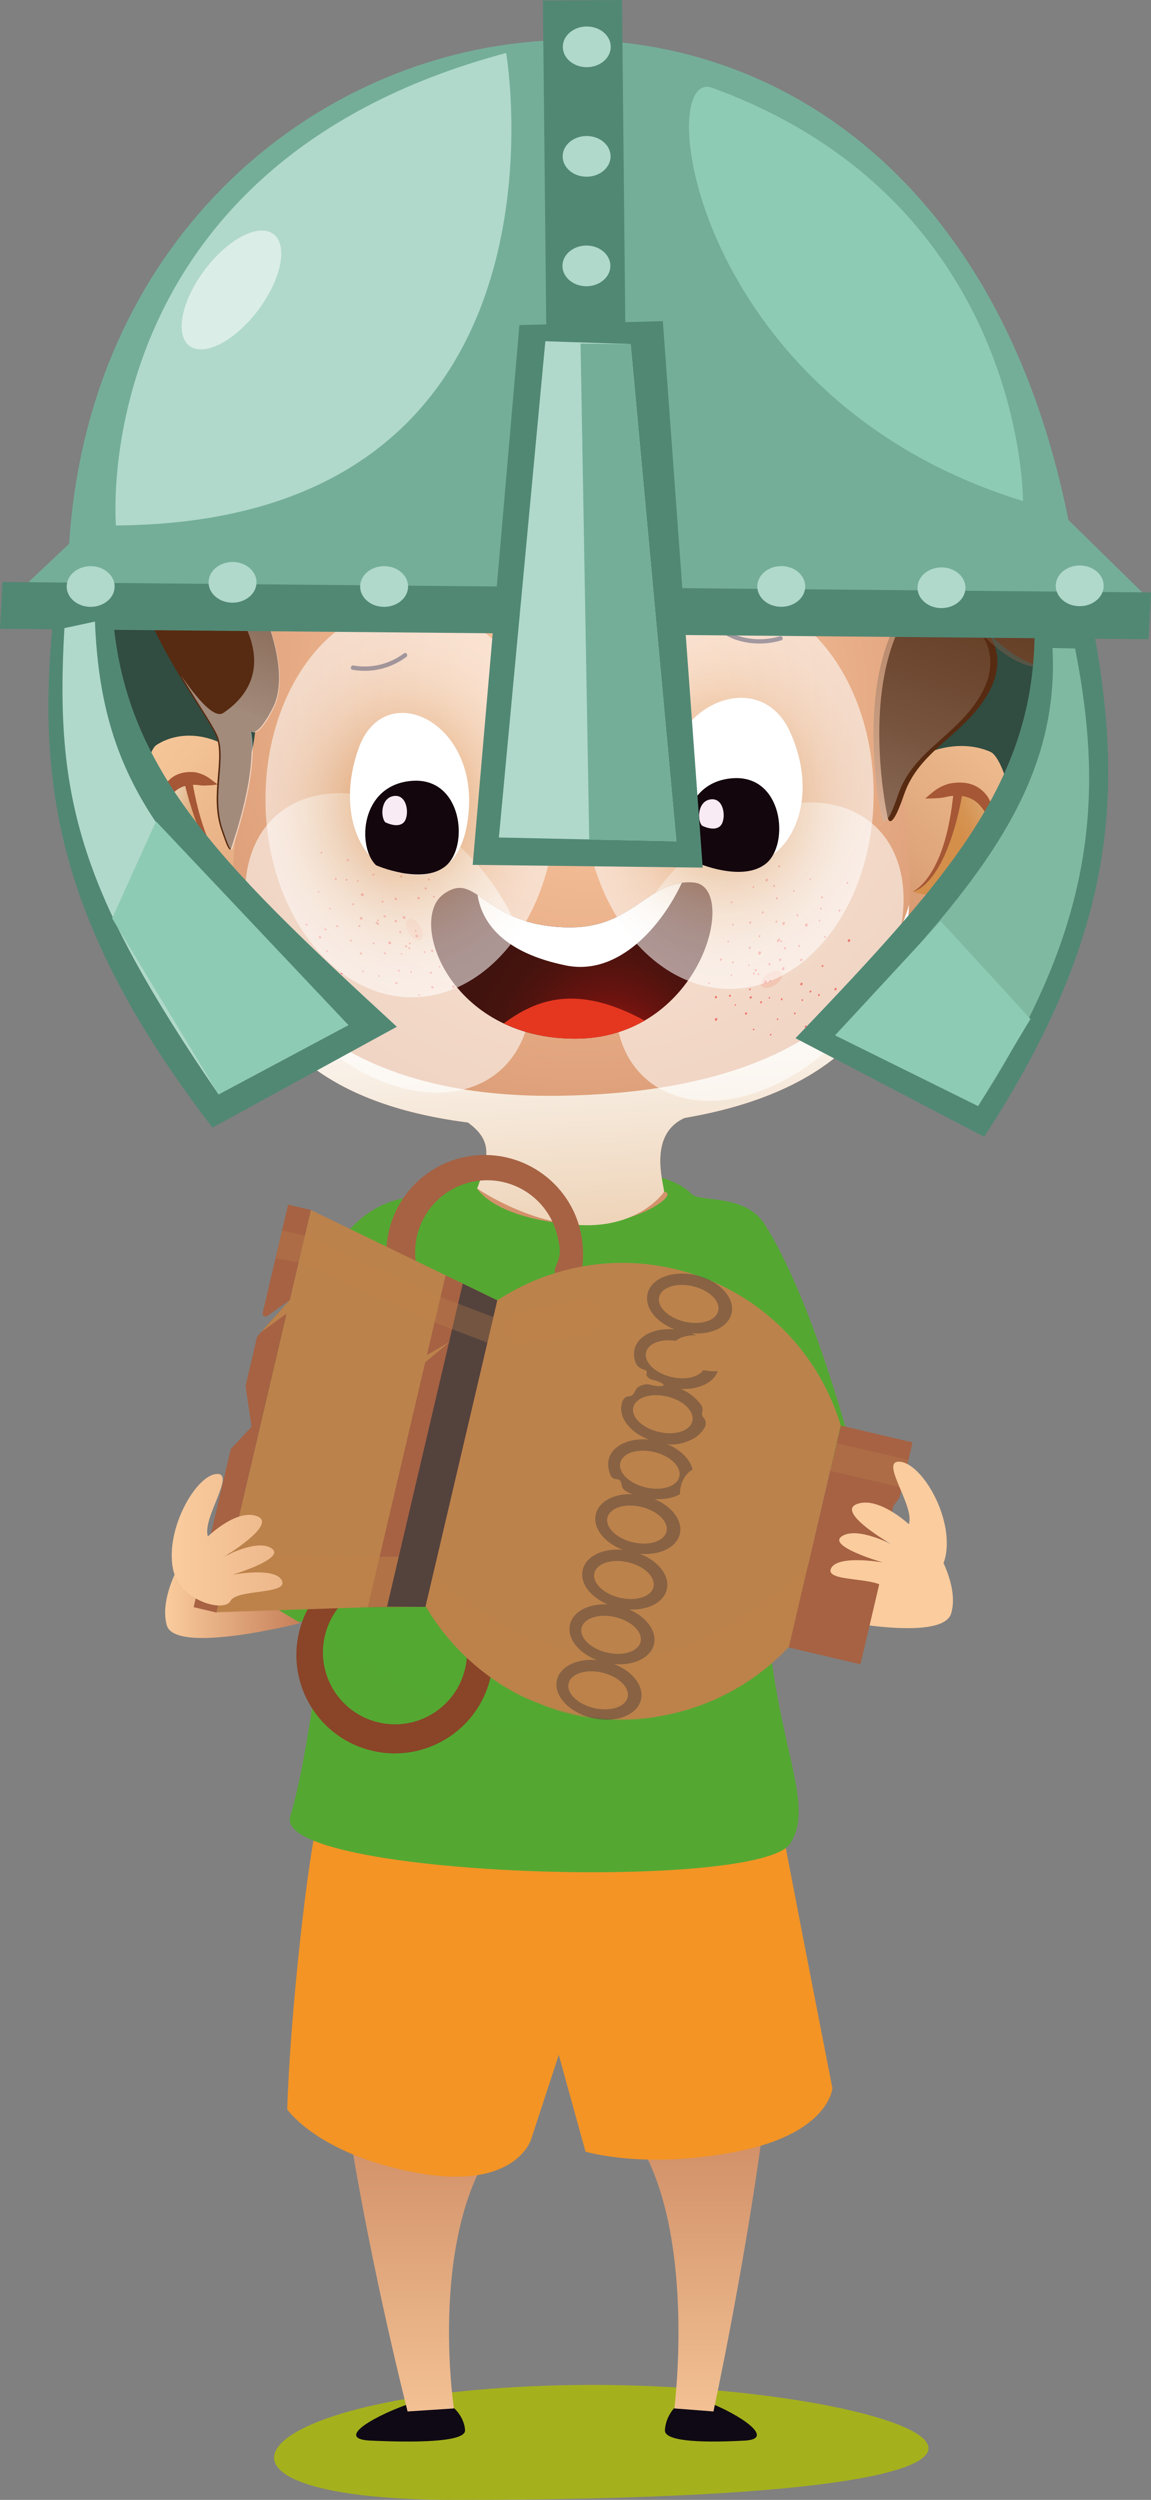 <?xml version="1.0" encoding="UTF-8"?>
<svg xmlns="http://www.w3.org/2000/svg" xmlns:xlink="http://www.w3.org/1999/xlink" viewBox="0 0 220.98 479.77">
  <rect x="0" y="0" width="220.98" height="479.77" fill="#808080" stroke="none"/>
  <defs>
    <style>
      .cls-1 {
        opacity: .79;
      }

      .cls-1, .cls-2, .cls-3, .cls-4, .cls-5, .cls-6, .cls-7, .cls-8, .cls-9, .cls-10, .cls-11, .cls-12, .cls-13, .cls-14, .cls-15, .cls-16 {
        mix-blend-mode: multiply;
      }

      .cls-1, .cls-17, .cls-10 {
        fill: #54a832;
      }

      .cls-18 {
        fill: #8a4427;
      }

      .cls-19, .cls-16 {
        fill: #a66243;
      }

      .cls-20 {
        fill: url(#_Áåçûìÿííûé_ãðàäèåíò_28-3);
      }

      .cls-21 {
        fill: url(#_Áåçûìÿííûé_ãðàäèåíò_315-2);
      }

      .cls-22 {
        fill: url(#_Áåçûìÿííûé_ãðàäèåíò_7-2);
      }

      .cls-23 {
        fill: #13060d;
      }

      .cls-2 {
        fill: url(#_Áåçûìÿííûé_ãðàäèåíò_26);
      }

      .cls-2, .cls-6, .cls-9, .cls-10, .cls-12 {
        opacity: .56;
      }

      .cls-24 {
        fill: url(#_Áåçûìÿííûé_ãðàäèåíò_28-6);
      }

      .cls-25, .cls-3, .cls-13, .cls-16 {
        opacity: .5;
      }

      .cls-25, .cls-26, .cls-13 {
        fill: #54423d;
      }

      .cls-3, .cls-27, .cls-11, .cls-28, .cls-29 {
        fill: #bc824b;
      }

      .cls-30 {
        fill: url(#_Áåçûìÿííûé_ãðàäèåíò_345);
      }

      .cls-31, .cls-5 {
        fill: #f39425;
      }

      .cls-4 {
        fill: url(#_Áåçûìÿííûé_ãðàäèåíò_365-2);
      }

      .cls-32 {
        fill: #a5b11c;
      }

      .cls-33 {
        fill: #dbede7;
      }

      .cls-34 {
        opacity: .67;
      }

      .cls-34, .cls-27, .cls-29, .cls-35 {
        mix-blend-mode: screen;
      }

      .cls-36 {
        fill: #fff;
      }

      .cls-37 {
        fill: #7fb9a1;
      }

      .cls-6 {
        fill: url(#_Áåçûìÿííûé_ãðàäèåíò_15);
      }

      .cls-38 {
        fill: #518874;
      }

      .cls-39 {
        fill: #e5371f;
      }

      .cls-7 {
        opacity: .14;
      }

      .cls-40 {
        fill: url(#_Áåçûìÿííûé_ãðàäèåíò_28);
      }

      .cls-41 {
        fill: url(#_Áåçûìÿííûé_ãðàäèåíò_315);
      }

      .cls-42 {
        isolation: isolate;
      }

      .cls-43 {
        fill: #412312;
      }

      .cls-8 {
        fill: url(#_Áåçûìÿííûé_ãðàäèåíò_365);
      }

      .cls-9 {
        fill: url(#_Áåçûìÿííûé_ãðàäèåíò_26-2);
      }

      .cls-27 {
        opacity: .3;
      }

      .cls-44 {
        fill: #f9ebf4;
      }

      .cls-45 {
        fill: #a65735;
      }

      .cls-46 {
        fill: #b16e3a;
      }

      .cls-47 {
        fill: #b0d9cb;
      }

      .cls-12 {
        fill: url(#_Áåçûìÿííûé_ãðàäèåíò_15-2);
      }

      .cls-48 {
        fill: #314c41;
      }

      .cls-49 {
        fill: url(#_Áåçûìÿííûé_ãðàäèåíò_27);
      }

      .cls-50 {
        fill: url(#_Áåçûìÿííûé_ãðàäèåíò_28-2);
      }

      .cls-15 {
        fill: url(#_Áåçûìÿííûé_ãðàäèåíò_350);
        opacity: .45;
      }

      .cls-51 {
        fill: url(#_Áåçûìÿííûé_ãðàäèåíò_491);
      }

      .cls-29 {
        opacity: .7;
      }

      .cls-52 {
        fill: #0e0914;
      }

      .cls-53 {
        fill: #2e1a2c;
      }

      .cls-54 {
        fill: #74ae99;
      }

      .cls-55 {
        fill: url(#_Áåçûìÿííûé_ãðàäèåíò_28-4);
      }

      .cls-35 {
        fill: #f4a58f;
        opacity: .34;
      }

      .cls-56 {
        fill: #ee7870;
      }

      .cls-57 {
        fill: url(#_Áåçûìÿííûé_ãðàäèåíò_7);
      }

      .cls-58 {
        fill: #8ecbb4;
      }

      .cls-59 {
        fill: url(#_Áåçûìÿííûé_ãðàäèåíò_28-5);
      }
    </style>
    <linearGradient id="_Áåçûìÿííûé_ãðàäèåíò_28" data-name="Áåçûìÿííûé ãðàäèåíò 28" x1="6032.04" y1="475.18" x2="6032.04" y2="392.92" gradientTransform="translate(5227.96) rotate(-180) scale(.84 -1)" gradientUnits="userSpaceOnUse">
      <stop offset="0" stop-color="#facc9e"/>
      <stop offset="1" stop-color="#c67f59"/>
    </linearGradient>
    <linearGradient id="_Áåçûìÿííûé_ãðàäèåíò_28-2" data-name="Áåçûìÿííûé ãðàäèåíò 28" x1="83.32" y1="475.18" x2="83.32" y2="391.44" gradientTransform="matrix(1,0,0,1,0,0)" xlink:href="#_Áåçûìÿííûé_ãðàäèåíò_28"/>
    <linearGradient id="_Áåçûìÿííûé_ãðàäèåíò_315" data-name="Áåçûìÿííûé ãðàäèåíò 315" x1="137.93" y1="3.75" x2="73.65" y2="72.11" gradientTransform="translate(77.68 122.63) rotate(-2.84)" gradientUnits="userSpaceOnUse">
      <stop offset=".1" stop-color="#facc9e"/>
      <stop offset=".29" stop-color="#f2c194"/>
      <stop offset=".63" stop-color="#dfa57b"/>
      <stop offset="1" stop-color="#c67f59"/>
    </linearGradient>
    <linearGradient id="_Áåçûìÿííûé_ãðàäèåíò_7" data-name="Áåçûìÿííûé ãðàäèåíò 7" x1="-3445.85" y1="1927.14" x2="-3432.22" y2="1912.78" gradientTransform="translate(4621.68 559.63) rotate(38.38) scale(1.51 1.27) skewX(26.99)" gradientUnits="userSpaceOnUse">
      <stop offset=".12" stop-color="#d48f4a"/>
      <stop offset=".22" stop-color="#d59250"/>
      <stop offset=".36" stop-color="#d99d61"/>
      <stop offset=".52" stop-color="#e0ae7d"/>
      <stop offset=".69" stop-color="#e9c7a4"/>
      <stop offset=".87" stop-color="#f5e6d6"/>
      <stop offset="1" stop-color="#fff"/>
    </linearGradient>
    <linearGradient id="_Áåçûìÿííûé_ãðàäèåíò_315-2" data-name="Áåçûìÿííûé ãðàäèåíò 315" x1="5973.86" y1="-4.55" x2="5910.28" y2="63.07" gradientTransform="translate(5275.93 -135.51) rotate(177.16) scale(.88 -1)" xlink:href="#_Áåçûìÿííûé_ãðàäèåíò_315"/>
    <linearGradient id="_Áåçûìÿííûé_ãðàäèåíò_7-2" data-name="Áåçûìÿííûé ãðàäèåíò 7" x1="993.51" y1="-1102.72" x2="1006.98" y2="-1116.91" gradientTransform="translate(1325.25 722.29) rotate(132.4) scale(1.42 -1.2) skewX(31.54)" xlink:href="#_Áåçûìÿííûé_ãðàäèåíò_7"/>
    <radialGradient id="_Áåçûìÿííûé_ãðàäèåíò_491" data-name="Áåçûìÿííûé ãðàäèåíò 491" cx="-1150.9" cy="456.55" fx="-1150.9" fy="456.55" r="189.22" gradientTransform="translate(834.34 -212.85) rotate(-3.17) scale(.64 .67) skewX(-.65)" gradientUnits="userSpaceOnUse">
      <stop offset=".04" stop-color="#f9c59e"/>
      <stop offset=".26" stop-color="#f1ba93"/>
      <stop offset=".63" stop-color="#dd9f79"/>
      <stop offset="1" stop-color="#c67f59"/>
    </radialGradient>
    <linearGradient id="_Áåçûìÿííûé_ãðàäèåíò_365" data-name="Áåçûìÿííûé ãðàäèåíò 365" x1="31.21" y1="212.85" x2="29.58" y2="65.3" gradientTransform="translate(77.68 122.63) rotate(-2.84)" gradientUnits="userSpaceOnUse">
      <stop offset=".12" stop-color="#d48f4a"/>
      <stop offset=".35" stop-color="#deaa75"/>
      <stop offset=".87" stop-color="#f8eee3"/>
      <stop offset="1" stop-color="#fff"/>
    </linearGradient>
    <linearGradient id="_Áåçûìÿííûé_ãðàäèåíò_365-2" data-name="Áåçûìÿííûé ãðàäèåíò 365" x1="44.02" y1="-61.93" x2="78.97" y2="22.56" xlink:href="#_Áåçûìÿííûé_ãðàäèåíò_365"/>
    <radialGradient id="_Áåçûìÿííûé_ãðàäèåíò_15" data-name="Áåçûìÿííûé ãðàäèåíò 15" cx="28247.81" cy="171749.79" fx="28247.81" fy="171749.79" r="1928.43" gradientTransform="translate(2117.81 -477.55) rotate(67.6) scale(.02) skewX(-12.75)" gradientUnits="userSpaceOnUse">
      <stop offset="0" stop-color="#ef857e"/>
      <stop offset=".03" stop-color="#ef8a83"/>
      <stop offset=".23" stop-color="#f5b4af"/>
      <stop offset=".42" stop-color="#f9d4d2"/>
      <stop offset=".61" stop-color="#fcecea"/>
      <stop offset=".78" stop-color="#fefaf9"/>
      <stop offset=".91" stop-color="#fff"/>
    </radialGradient>
    <radialGradient id="_Áåçûìÿííûé_ãðàäèåíò_15-2" data-name="Áåçûìÿííûé ãðàäèåíò 15" cx="139460.56" cy="-117018.42" fx="139460.56" fy="-117018.42" r="1929.44" gradientTransform="translate(2023.09 -2261.78) rotate(156.56) scale(.02) skewX(-15.94)" xlink:href="#_Áåçûìÿííûé_ãðàäèåíò_15"/>
    <radialGradient id="_Áåçûìÿííûé_ãðàäèåíò_345" data-name="Áåçûìÿííûé ãðàäèåíò 345" cx="1550.81" cy="-1808.09" fx="1550.81" fy="-1808.09" r=".42" gradientTransform="translate(-496605.57 -490987.03) rotate(-3.16) scale(305.99 -286.28) skewX(.58)" gradientUnits="userSpaceOnUse">
      <stop offset="0" stop-color="#813e12"/>
      <stop offset=".03" stop-color="#813e12"/>
      <stop offset=".36" stop-color="#763911"/>
      <stop offset=".92" stop-color="#5b2d11"/>
      <stop offset="1" stop-color="#572b11"/>
    </radialGradient>
    <linearGradient id="_Áåçûìÿííûé_ãðàäèåíò_350" data-name="Áåçûìÿííûé ãðàäèåíò 350" x1="1553.19" y1="-2465.56" x2="1553.32" y2="-2465.26" gradientTransform="translate(-791860.51 -1104273.97) rotate(-2.84) scale(474.05 -463.31)" gradientUnits="userSpaceOnUse">
      <stop offset="0" stop-color="#fff"/>
      <stop offset="0" stop-color="#fcfbfb"/>
      <stop offset=".08" stop-color="#dad0ca"/>
      <stop offset=".15" stop-color="#bba99e"/>
      <stop offset=".23" stop-color="#a08778"/>
      <stop offset=".32" stop-color="#896a58"/>
      <stop offset=".41" stop-color="#76533e"/>
      <stop offset=".51" stop-color="#68412a"/>
      <stop offset=".63" stop-color="#5e341b"/>
      <stop offset=".77" stop-color="#582d13"/>
      <stop offset="1" stop-color="#572b11"/>
    </linearGradient>
    <radialGradient id="_Áåçûìÿííûé_ãðàäèåíò_27" data-name="Áåçûìÿííûé ãðàäèåíò 27" cx="991.01" cy="-1035.88" fx="991.01" fy="-1035.88" r="20.65" gradientTransform="translate(-1169.38 2064.45) rotate(-3.17) scale(1.38 1.72) skewX(-.78)" gradientUnits="userSpaceOnUse">
      <stop offset="0" stop-color="#e31713"/>
      <stop offset=".05" stop-color="#d21612"/>
      <stop offset=".21" stop-color="#a61511"/>
      <stop offset=".37" stop-color="#811410"/>
      <stop offset=".53" stop-color="#65130f"/>
      <stop offset=".69" stop-color="#51130e"/>
      <stop offset=".84" stop-color="#45130e"/>
      <stop offset="1" stop-color="#41130e"/>
    </radialGradient>
    <radialGradient id="_Áåçûìÿííûé_ãðàäèåíò_26" data-name="Áåçûìÿííûé ãðàäèåíò 26" cx="-762.63" cy="305.25" fx="-762.63" fy="305.25" r="43.85" gradientTransform="translate(624.84 -105.73) rotate(-.77) scale(.72 .83) skewX(-.4)" gradientUnits="userSpaceOnUse">
      <stop offset=".12" stop-color="#d48f4a"/>
      <stop offset=".22" stop-color="#dda770"/>
      <stop offset=".35" stop-color="#e7c19b"/>
      <stop offset=".48" stop-color="#efd7bf"/>
      <stop offset=".61" stop-color="#f6e9db"/>
      <stop offset=".74" stop-color="#fbf5ef"/>
      <stop offset=".87" stop-color="#fefcfb"/>
      <stop offset="1" stop-color="#fff"/>
    </radialGradient>
    <radialGradient id="_Áåçûìÿííûé_ãðàäèåíò_26-2" data-name="Áåçûìÿííûé ãðàäèåíò 26" cx="-677.71" cy="305.25" fx="-677.71" fy="305.25" r="43.85" gradientTransform="translate(624.83 -106.51) rotate(-.77) scale(.72 .83) skewX(-.4)" xlink:href="#_Áåçûìÿííûé_ãðàäèåíò_26"/>
    <linearGradient id="_Áåçûìÿííûé_ãðàäèåíò_28-3" data-name="Áåçûìÿííûé ãðàäèåíò 28" x1="31.72" y1="306.36" x2="57.7" y2="306.36" gradientTransform="matrix(1,0,0,1,0,0)" xlink:href="#_Áåçûìÿííûé_ãðàäèåíò_28"/>
    <linearGradient id="_Áåçûìÿííûé_ãðàäèåíò_28-4" data-name="Áåçûìÿííûé ãðàäèåíò 28" x1="6052.56" y1="327.73" x2="6080.72" y2="327.73" gradientTransform="translate(5428.03 23.21) rotate(-179.49) scale(.87 -1)" xlink:href="#_Áåçûìÿííûé_ãðàäèåíò_28"/>
    <linearGradient id="_Áåçûìÿííûé_ãðàäèåíò_28-5" data-name="Áåçûìÿííûé ãðàäèåíò 28" x1="32.97" y1="295.5" x2="112.54" y2="295.5" gradientTransform="matrix(1,0,0,1,0,0)" xlink:href="#_Áåçûìÿííûé_ãðàäèåíò_28"/>
    <linearGradient id="_Áåçûìÿííûé_ãðàäèåíò_28-6" data-name="Áåçûìÿííûé ãðàäèåíò 28" x1="6091.35" y1="282.83" x2="6187.86" y2="282.83" gradientTransform="translate(5457.71 10.49) rotate(-180) scale(.87 -1)" xlink:href="#_Áåçûìÿííûé_ãðàäèåíò_28"/>
  </defs>
  <g class="cls-42">
    <g id="Calque_2" data-name="Calque 2">
      <g id="Calque_5" data-name="Calque 5">
        <g>
          <path class="cls-32" d="M87.38,479.77c-56.97,0-40.17-21.28,23.27-22.04,63.44-.76,123.08,22.02-23.27,22.04Z"/>
          <path class="cls-52" d="M143.01,468.39c-6.65.37-15.35.39-15.35-1.93s2.34-7.73,8.34-5.41c6.01,2.32,13.03,7.01,7.01,7.34Z"/>
          <path class="cls-52" d="M71.11,468.39c7.87.37,18.17.39,18.17-1.93s-2.77-7.73-9.88-5.41c-7.11,2.32-15.42,7.01-8.3,7.34Z"/>
          <g>
            <path class="cls-48" d="M196.11,85.51l-171.8-6.52c-14.94,34.3-12.29,59.38,12.25,92.32,57.59-7.93,93.56-9.16,152.82-1.5,14.12-28.42,15.3-56.14,6.73-84.3Z"/>
            <path class="cls-40" d="M146.49,407.72c0,1.74-3.5,26.67-9.51,55.08l-7.51-.58s4.5-35.37-8.01-52.76c-12.51-17.4,25.03-1.74,25.03-1.74Z"/>
            <path class="cls-50" d="M66.99,407.72c0,1.74,4.15,26.67,11.26,55.08l8.89-.58s-5.33-35.37,9.48-52.76c14.81-17.4-29.63-1.74-29.63-1.74Z"/>
            <path class="cls-31" d="M61.07,349.16c-1.78,5.8-5.33,36.53-5.93,55.66,0,0,5.93,8.7,24.89,12.18,18.96,3.48,21.92-6.38,21.92-6.38l5.33-16.24,5.13,18.55s11.26,3.48,29.03,0c17.78-3.48,18.37-12.18,18.37-12.18,0,0-7.5-38.27-9.87-51.03-2.37-12.76-88.88-.58-88.88-.58Z"/>
            <path class="cls-5" d="M61.07,349.16s23.01,20.22,46.72,22.54c23.7,2.32,43.94-17.9,43.94-17.9l-90.65-4.64Z"/>
            <path class="cls-17" d="M104.91,222.75s-11.85,1.74-19.55,5.8c-3.46,1.82-10.25-.48-17.37,6.52-8.71,8.57-17.59,26.53-17.59,26.53l-1.96,51.45,13.81-2.74s-2.96,26.67-6.52,38.27c-3.56,11.6,90.06,14.5,95.99,5.22,5.93-9.28-6.52-23.77-4.74-62.62l16.59-12.76s-7.38-28.64-16.74-43.43c-3.81-6.01-12.53-4.17-14.07-5.85-5.33-5.8-27.85-6.38-27.85-6.38Z"/>
            <path class="cls-10" d="M93.46,227.2s3.72,9.63,17.94,9.63,15.8-10.82,15.8-10.82l-33.74,1.19Z"/>
            <g class="cls-7">
              <path class="cls-17" d="M76.26,263.47c.24-.6.37-.98.37-1.12,0-.23-.13.18-.37,1.12Z"/>
              <path class="cls-17" d="M146.98,291.17l8.89-6.84c-10.7-13.17-19.19-23.54-19.19-23.54,0,0,11.06,72.68,3.95,85.82-7.11,13.14-41.87,10.82-41.87,10.82-19.75-1.55-29.23-4.64-32.39-20.1-2.84-13.92,7.75-65.4,9.9-73.87-1.69,4.14-8.9,18.62-16.74,35.63l2.73,11.21s-2.96,26.67-6.52,38.27c-3.56,11.6,90.06,14.5,95.99,5.22,5.93-9.28-6.52-23.77-4.74-62.62Z"/>
            </g>
            <path class="cls-1" d="M64.62,304.51c-13.58,10.82,15.43,19.39,27.82,25.87,11.31,5.91,52.09-5.08,55.64-13.2,3.56-8.12-35.56-17.4-35.56-17.4l-47.9,4.72Z"/>
            <g>
              <g>
                <path class="cls-41" d="M169.28,156.35c-1-8.73,11.73-16.08,20.89-12.05,4.42,1.94,13.02,39.02-18.47,31.22-31.5-7.81-2.42-19.17-2.42-19.17Z"/>
                <g>
                  <g class="cls-14">
                    <path class="cls-57" d="M178.89,152.19s11.33-7.42,11.96,7.87c.1,2.48-4.11,8.39-7.69,10.4-4.22,2.37-7.94.64-7.94.64,0,0,6.15-.63,8.36-18.39l-4.68-.52Z"/>
                  </g>
                  <g>
                    <path class="cls-45" d="M190.87,157.27c.06.89.07,1.83-.02,2.8-.11-.75-.3-1.36-.52-1.91-.57-1.39-1.26-2.47-2.03-3.4-1.65-1.99-3.99-2.34-6.44-1.87-1.07.3-2.08.3-3.12.35h-1.11s1.26-1.05,1.26-1.05c1.14-1,2.27-1.49,3.36-1.8,2.63-.5,5.23-.19,7.11,2.16.82,1.01,1.38,2.67,1.51,4.71Z"/>
                    <path class="cls-45" d="M175.22,171.1c2.03-.36,4.51-3.21,6.25-7.23,1.76-4.02,2.81-8.55,3.52-12.78l-1.9.69c-.35,3.76-.99,7.72-2.3,11.42-1.28,3.67-3.44,6.89-5.56,7.9Z"/>
                  </g>
                </g>
              </g>
              <g>
                <path class="cls-21" d="M49.39,152.8c.15-8.8-11.65-14.78-19.36-9.82-3.72,2.39-8.19,40.2,18.84,29.15,27.02-11.05.53-19.33.53-19.33Z"/>
                <g>
                  <g class="cls-14">
                    <path class="cls-22" d="M40.59,149.65s-10.57-6.21-9.85,9.08c.12,2.48,4.31,7.92,7.63,9.55,3.91,1.92,7.03-.19,7.03-.19,0,0-5.46.01-8.88-17.44l4.07-1Z"/>
                  </g>
                  <g>
                    <path class="cls-45" d="M30.49,155.95c.02.89.09,1.83.25,2.78.03-.75.15-1.39.3-1.95.39-1.45.9-2.59,1.5-3.59,1.28-2.15,3.31-2.75,5.5-2.53.96.18,1.85.08,2.77.02l.97-.13-1.2-.9c-1.08-.87-2.12-1.24-3.11-1.44-2.35-.23-4.61.36-6.07,2.89-.64,1.09-.99,2.8-.93,4.84Z"/>
                    <path class="cls-45" d="M45.4,168.1c-1.81-.15-4.23-2.73-6.09-6.54-1.88-3.81-3.18-8.21-4.16-12.36l1.73.49c.62,3.7,1.51,7.58,2.98,11.13,1.43,3.52,3.59,6.5,5.55,7.28Z"/>
                  </g>
                </g>
              </g>
              <path class="cls-51" d="M172.33,142.3c.1-16.72,13-30.66-.42-51.83-20.93-33.02-87.57-20.98-87.57-20.98-62.34,17.07-29.79,50.11-36.03,74.83-8.85,35.06-3.97,65.29,41.53,71.1,4.77,3.48,4.03,6.58,1.78,12.66,0,0,2.93,5.62,18.27,6.91,11.07.93,20.92-5.78,17.61-6.28-.2-2.01-3.02-11.02,3.92-14.16,58.32-10,40.81-57.08,40.91-72.25Z"/>
              <path class="cls-8" d="M106.28,210.3c-38.67.32-55.87-17.81-61.38-34.53,1.8,20.42,13.94,35.7,44.94,39.66,4.77,3.48,4.03,6.58,1.78,12.66,0,0,8.56,5.92,18.27,6.91,12.61,1.28,17.61-6.28,17.61-6.28-.2-2.01-3.02-11.02,3.92-14.16,33.56-5.75,42.01-23.79,43.15-40.95-6.95,22.11-27.69,36.36-68.3,36.7Z"/>
              <path class="cls-4" d="M171.91,90.47c-18.65-29.42-73.55-23.07-85.33-21.34l.08,3.66c10.46,11.25,20.92,22.5,31.37,33.75,3.2,3.44,6.85,7.11,11.44,7.35,4.59.24,9.29-5.39,6.66-9.33,8.21,5.01,16.62,10.11,25.97,11.96,5.06,1,10.49.89,15.44-.6,1.13-7.61.49-15.78-5.64-25.46Z"/>
              <g>
                <g>
                  <path class="cls-6" d="M86.28,209.57c-13.71,1.5-30.07-10.09-36.55-25.89-6.48-15.8-.62-29.82,13.08-31.32,13.71-1.5,30.07,10.09,36.55,25.89,6.48,15.8.62,29.82-13.08,31.32Z"/>
                  <path class="cls-35" d="M80.46,180.52c-.74.08-1.73-.8-2.21-1.97-.48-1.17-.27-2.18.47-2.26s1.73.8,2.21,1.97c.48,1.17.27,2.18-.47,2.26Z"/>
                </g>
                <g class="cls-14">
                  <polygon class="cls-56" points="71.86 167.8 71.84 167.77 71.81 167.74 71.74 167.7 71.59 167.71 71.56 167.72 71.51 167.76 71.52 167.91 71.65 168.03 71.81 168.01 71.84 167.94 71.87 167.84 71.86 167.8"/>
                  <path class="cls-56" d="M73.28,173.15l.03.02.04.02c.11.03.21.01.28-.06l.02-.08-.02-.07-.08-.07-.07-.03h0s-.05-.02-.05-.02h-.08s-.08.04-.08.04c-.02.05-.04.13,0,.21l.03.03Z"/>
                  <path class="cls-56" d="M72.63,176.48l-.06-.02h-.07s-.05.03-.05.03l-.04.05c-.01.07.01.13.04.19l.05.08.07.04h.09c.06-.02.12-.07.07-.21h0s0-.04,0-.04l-.03-.06-.06-.05Z"/>
                  <path class="cls-56" d="M61.24,171.02c-.06-.02-.14-.03-.2.05l-.03.07v.07s.08.08.08.08h0s.18-.03.18-.03l.05-.07v-.07s-.09-.1-.09-.1Z"/>
                  <path class="cls-56" d="M78.81,181.21l.06-.12-.03-.06-.04-.05-.03-.02-.06-.04-.06-.02h-.07s-.1.06-.07.16h0s0,.05,0,.05l.04.06.07.05h.18Z"/>
                  <path class="cls-56" d="M72.49,177.5h.02c.11.02.17-.03.23-.07l.03-.07v-.07s-.07-.08-.07-.08v-.05s-.04-.04-.04-.04l-.04-.04-.05-.02h-.01s-.1-.08-.1-.08h0s-.03,0-.03,0l-.1-.06-.15.02-.02.05-.06.12.03.06.04.04.06.03.09.03h0s0,.03,0,.03l.05.07h.03s.11.12.11.12h.02Z"/>
                  <path class="cls-56" d="M66.64,168.73l-.05-.03c-.09-.03-.16,0-.19.03h0s0,0,0,0l-.08.13v.06s.04.05.04.05l.05.04h.01s.14,0,.14,0l.04-.03c.07-.02.11-.07.11-.15l-.03-.06-.04-.05Z"/>
                  <path class="cls-56" d="M62.88,182.43l-.03-.02-.03-.02c-.08-.03-.14-.01-.19.05l-.03.05v.06s.02.07.02.07l.1.07.19-.03.02-.18-.04-.05Z"/>
                  <path class="cls-56" d="M66.91,164.96l-.05-.05-.06-.02h-.08c-.13.02-.14.11-.14.16l.02.06.04.04.06.05.1.06h.11s.06-.07.06-.07v-.02s.01,0,.01,0v-.14s-.08-.08-.08-.08Z"/>
                  <path class="cls-56" d="M62.54,178.2h-.07s-.06.01-.06.01h0c-.13.02-.15.1-.15.17l.05.08.09.06h.03s.1.03.1.03h.08s.04-.03.04-.03l.02-.03v-.04s0-.17-.13-.24Z"/>
                  <path class="cls-56" d="M61.66,179.88l-.04-.09-.07-.06-.1-.09h-.04s-.05,0-.05,0h-.03s-.04.04-.04.04c-.03,0-.08.03-.11.1l.02.18.18.15c.09.04.23.03.29-.1v-.06s-.02-.06-.02-.06Z"/>
                  <path class="cls-56" d="M63.35,174.51h.02s.07,0,.07,0l.05-.02.04-.04v-.03s0-.06,0-.06l-.03-.06-.06-.06h-.09s-.04,0-.04,0h0c-.09,0-.1.06-.1.1,0,.03,0,.09.1.14h.02s.05.03.05.03Z"/>
                  <path class="cls-56" d="M69.51,171.92h0s.1.02.1.02l.08-.03.18-.05v-.07s-.02-.03-.02-.03l-.02-.07v-.02s0-.07,0-.07l-.08-.09-.03.07v-.1s-.09-.06-.09-.06h-.09s-.16.02-.16.02l-.02.02-.03.06-.04.09-.03.08.02.08c0,.08.05.14.11.15h.11Z"/>
                  <path class="cls-56" d="M64.41,168.85l.1.02h.05s.04-.02.04-.02l.03-.03c.05-.08.03-.17-.06-.26l-.05-.04-.06-.02h-.06s-.06.04-.06.04h-.03s-.05.06-.05.06c-.02.13.06.21.15.24Z"/>
                  <path class="cls-56" d="M69.6,176.27v-.02s-.07-.1-.07-.1v-.02s-.03-.04-.03-.04l-.03-.03-.06-.04-.12-.02h-.01s-.06-.01-.06-.01h-.06c-.19.14-.05.36,0,.43l.09.05h.01s.05.03.05.03h.02s.05.01.05.01l.08-.03.08-.03s.07-.05.08-.13v-.04Z"/>
                  <path class="cls-56" d="M72.52,162.99l-.03-.04-.12-.16-.08-.03h-.06s-.05,0-.05,0l.02.04-.02-.04-.05.02-.04.06.02-.04s-.12.04-.12.17v.03c.04.09.09.16.16.21l.06.03h.05s.03.02.03.02h.07s.05-.02.05-.02l.04-.05.03-.06.04-.07-.02-.09Z"/>
                  <polygon class="cls-56" points="65.77 186.82 65.73 186.76 65.62 186.69 65.5 186.69 65.42 186.79 65.44 186.86 65.47 186.91 65.52 186.95 65.62 186.99 65.69 186.99 65.74 186.97 65.78 186.91 65.78 186.86 65.77 186.82"/>
                  <path class="cls-56" d="M67.4,180.33h-.07s-.05.03-.05.03l-.04.05v-.02s-.06.05-.07.16v.04s.13.1.13.1h.13s0,0,0,0h.06s.07-.07.07-.07c0-.05.01-.21-.17-.28Z"/>
                  <path class="cls-56" d="M69.35,182.8l-.07-.03h-.06s-.06.02-.06.02c-.11.1-.1.19-.07.25l.03.02h0s.05.12.14.15h.02s.07,0,.07,0l.04-.03.11-.09v-.04c-.02-.11-.09-.2-.14-.25Z"/>
                  <path class="cls-56" d="M69.17,177.63l-.03-.04h-.03s-.08-.06-.08-.06h-.07s-.04,0-.04,0l-.03.02-.03.04s-.07.1-.04.18l.1.11h.05s.04.01.04.01h.05s.13-.03.15-.1l-.03-.15h-.02Z"/>
                  <path class="cls-56" d="M64.94,177.7l-.04-.04-.05-.03-.05-.02s-.12-.04-.21,0l-.03.04c-.04.12,0,.2.05.25l.06.03h.06s.05,0,.05,0c.15,0,.18-.1.18-.18l-.02-.06Z"/>
                  <path class="cls-56" d="M67.97,173.47l-.02-.02-.08-.08h-.04s-.04-.02-.04-.02h-.04s-.04.03-.04.03h-.02s-.06.02-.06.02l-.05.05c-.02.12.04.19.11.21h0s.08.06.08.06h.03s.09-.02.09-.02l.05-.06.04-.13-.03-.04Z"/>
                  <path class="cls-56" d="M68.8,169.2s.09-.04.09-.12l-.07-.13-.08-.02h-.07s.01.05.01.05l-.03-.04s-.1.02-.12.1l.06.15.09.03h.07s.05-.03.05-.03Z"/>
                  <polygon class="cls-56" points="61.89 163.57 61.82 163.49 61.72 163.46 61.64 163.47 61.58 163.51 61.52 163.62 61.53 163.67 61.56 163.71 61.6 163.76 61.63 163.77 61.72 163.78 61.72 163.78 61.77 163.78 61.83 163.76 61.89 163.7 61.88 163.7 61.9 163.64 61.89 163.57"/>
                  <path class="cls-56" d="M59.05,177.4l-.12-.12h-.05s-.05,0-.05,0l-.05.02-.11.06v.08s.01.07.01.07l.06.06.04.02c.22.08.29-.01.31-.08l-.02-.08-.03-.03Z"/>
                  <path class="cls-56" d="M89.7,178.42h.05s.06.01.06.01l.05-.02.04-.04v-.14s-.07-.08-.16-.12h0s-.05,0-.05,0h-.04s-.04.04-.04.04l-.02.15s.05.08.13.11Z"/>
                  <polygon class="cls-56" points="83.09 178.65 83.04 178.61 83 178.6 82.94 178.6 82.88 178.62 82.82 178.67 82.83 178.75 82.87 178.82 82.93 178.86 83.08 178.86 83.14 178.75 83.13 178.7 83.09 178.65"/>
                  <path class="cls-56" d="M83.39,176.2l-.15-.11c-.13-.05-.21,0-.23.08v.02s.06.18.06.18l.05.03.08.02h.07s.08-.03.08-.03l.04-.04v-.04s.02-.04.02-.04v-.05Z"/>
                  <path class="cls-56" d="M83.14,182.39l-.03-.03-.03-.03-.04-.02c-.11-.04-.18-.01-.21,0-.06.04-.09.11-.08.2l.02.05.03.04.06.05.1.07h.05s.05,0,.05,0l.04-.02c.1-.1.08-.19.05-.29l-.02-.04Z"/>
                  <path class="cls-56" d="M83.83,180.22l-.05-.02h-.06s-.05.03-.05.03l-.04.04-.02.08v.05s.03.05.03.05l.05.05.11.06h.18s.03-.05.03-.05c.03-.07.01-.13,0-.17-.05-.09-.14-.12-.17-.13Z"/>
                  <path class="cls-56" d="M80.56,190.84h-.07s-.08,0-.08,0l-.07.06v.08s.03.06.03.06l.04.04.07-.04-.07.05.09.04h.08s.06-.08.06-.08c.03-.11-.04-.18-.08-.2Z"/>
                  <path class="cls-56" d="M78.97,186.35h-.07s-.05.01-.05.01l-.04.04c-.03.07-.02.13,0,.16.01.03.05.08.13.11h.04s.06,0,.06,0l.05-.03.03-.05c.02-.1-.04-.2-.15-.25Z"/>
                  <path class="cls-56" d="M83.47,172.09h-.05s.04-.02.04-.02l-.03-.05-.07-.05c-.11-.03-.21.01-.25.1v.06s.02.05.02.05l.04.05.05.02h.12s.14-.06.14-.06v-.06s-.01-.05-.01-.05Z"/>
                  <path class="cls-56" d="M81.64,182.64l-.03-.04-.05-.03-.06-.02h-.07s-.05.03-.05.03l-.04.06c-.03.12.04.18.08.2l.06.02h.06c.09-.01.14-.07.13-.16l-.02-.05Z"/>
                  <path class="cls-56" d="M69.72,186.31h-.15s-.04.03-.04.03l-.02.03c-.02.06-.02.17.17.25h.04s.02,0,.02,0h.05s.04-.05.04-.05v-.16s-.13-.12-.13-.12Z"/>
                  <polygon class="cls-56" points="85.81 173.39 85.71 173.37 85.66 173.39 85.62 173.41 85.6 173.45 85.58 173.5 85.59 173.56 85.62 173.61 85.69 173.67 85.73 173.68 85.76 173.7 85.8 173.71 85.86 173.7 85.9 173.68 85.94 173.64 85.93 173.49 85.81 173.39"/>
                  <path class="cls-56" d="M86.94,176.83h-.09s-.04.02-.04.02l-.11.09v.04s.01.04.01.04l.03.04.08.05c.09.03.17,0,.2-.08.03-.08,0-.17-.09-.21Z"/>
                  <polygon class="cls-56" points="88.89 181.9 88.95 181.85 88.97 181.77 88.96 181.7 88.93 181.65 88.85 181.59 88.82 181.59 88.79 181.59 88.75 181.59 88.66 181.71 88.73 181.88 88.82 181.91 88.89 181.9"/>
                  <path class="cls-56" d="M83.24,189.52v-.02s0,0,0,0c0-.09-.05-.14-.09-.16h0s-.03-.03-.03-.03l-.03-.02s-.12-.04-.2,0c-.06.03-.09.09-.11.17l.02.07.04.05.11.1h.07s0,.01,0,.01h.02s.12.04.17-.04v-.05s.03-.07.03-.07Z"/>
                  <path class="cls-56" d="M87.35,189.31l-.09-.09-.11-.09c-.09-.03-.18,0-.25.02l-.04.02-.03.03c-.04.08-.04.16,0,.23.02.05.08.11.19.16l.07.02h.05s.04-.02.04-.02l.04-.03.03-.02s.15-.09.09-.22Z"/>
                  <path class="cls-56" d="M76.53,186.44h.16s.03,0,.03,0l.03-.02.02-.04c.04-.18-.08-.24-.13-.26h-.05s-.07,0-.07,0l-.05.03-.02.04-.05.08v.06s.04.05.04.05l.05.05.04.02Z"/>
                  <path class="cls-56" d="M82.85,186.55l-.03-.02-.04-.02h0s0,0,0,0h-.15s-.07.03-.07.03l-.02.03v.04s0,.03,0,.03h0c-.02.08,0,.14.08.19h.03c.1.05.2.04.25-.02.05-.06.05-.15,0-.23l-.03-.03Z"/>
                  <path class="cls-56" d="M86.13,183.34l-.1-.14-.08-.06h-.12s-.03.02-.03.02l-.02.02-.03.04-.06.09v.06s.03.05.03.05l.02.04.04.04.05.03c.14.05.26.01.32-.09v-.08s-.03-.03-.03-.03Z"/>
                  <path class="cls-56" d="M88.02,171.41h0l.08.05h0s.01.01.01.01l.03.02.15-.03v-.02s.03-.05.03-.05v-.07s0-.1,0-.1l-.03-.06-.05-.04-.1-.03c-.16-.02-.24.04-.25.17l.11.16Z"/>
                  <path class="cls-56" d="M84.39,185.39l-.11.05v.03s-.01,0-.01,0l-.02.07v.02s0,.02,0,.02l.07.11c.1.04.19,0,.21-.08l-.02-.13-.12-.09Z"/>
                  <polygon class="cls-56" points="73.95 183.18 74 183.13 74.01 183.12 74.01 183.12 74.08 183.01 74.04 182.9 74.01 182.83 73.95 182.78 73.84 182.76 73.84 182.76 73.8 182.77 73.8 182.77 73.78 182.77 73.73 182.78 73.68 182.82 73.69 183.01 73.85 183.16 73.95 183.18"/>
                  <polygon class="cls-56" points="76.21 176.74 76.19 176.72 76.18 176.69 76.15 176.66 76.12 176.62 76.08 176.6 76.04 176.59 76.03 176.58 75.97 176.55 75.9 176.54 75.83 176.61 75.79 176.62 75.76 176.73 75.81 176.87 75.81 176.89 75.92 177 76.05 176.98 76.09 176.97 76.13 176.94 76.17 176.92 76.2 176.91 76.25 176.82 76.21 176.74"/>
                  <path class="cls-56" d="M75.06,180.88h0s0-.03,0-.03l-.04-.05-.05-.04-.11-.1h-.11s0,0,0,0l-.08.02-.02.02-.09.06v.07s0,.02,0,.02l-.02.06v.06s0,.05,0,.05l.06.07s.1.09.19.13h.04s.05.01.05.01h.04s.04-.04.04-.04l.02-.03.05-.02h0s.02,0,.02,0l.04-.02.03-.04c.02-.08-.02-.15-.05-.19Z"/>
                  <path class="cls-56" d="M72.95,187.26l-.04-.06-.06-.03c-.1-.04-.19,0-.22.08-.03.08.02.17.11.21h.06s.05,0,.05,0l.06-.04.04-.04v-.06s0-.06,0-.06Z"/>
                  <path class="cls-56" d="M76.09,172.37h-.03s0-.02,0-.02l-.04-.03-.07-.03h-.07s-.07.03-.07.03l-.08.12h0s.04.13.04.13v.02s.04.05.04.05l.09.06.06.02h.05s.06.02.06.02h.05s.04-.04.04-.04c.04-.06.06-.16.03-.26l-.09-.07Z"/>
                  <path class="cls-56" d="M77.84,176.03l-.06-.06-.06-.06-.08-.04c-.11-.04-.21-.03-.27,0l-.03.02-.02.03v.04c-.03.16.09.31.29.39h.04s.04,0,.04,0h.04s.06-.06.06-.06l.07-.06v-.06s0-.14,0-.14Z"/>
                  <polygon class="cls-56" points="76.91 168.34 76.96 168.36 77.04 168.38 77.1 168.37 77.14 168.35 77.17 168.31 77.19 168.22 77.18 168.16 77.15 168.1 77.09 168.06 77.02 168.03 76.97 168.02 76.94 168.03 76.9 168.04 76.81 168.19 76.82 168.24 76.85 168.28 76.91 168.34"/>
                  <path class="cls-56" d="M74.08,175.89l-.03-.06h0s-.06-.11-.06-.11l-.1-.06-.07-.02h-.04s-.06,0-.06,0l-.05.02-.04.04c-.03.07-.01.13,0,.16l.04.07.06.05h.03s.12.09.12.09h.04s.06,0,.06,0l.05-.02.04-.05h-.01s.02-.09.02-.09Z"/>
                  <path class="cls-56" d="M76.33,188.71l-.04-.1-.05-.05-.09-.08h-.09s-.04,0-.04,0h-.03s-.12.06-.14.16v.05s.03.04.03.04l.03.04.14.08c.09.03.18.02.24-.03l.02-.07v-.04s0-.01,0-.01Z"/>
                  <path class="cls-56" d="M81.56,170.59l.09.1h.08s.02,0,.02,0l.12-.03.04-.08c.02-.1-.05-.2-.16-.25l-.11-.02h-.04s-.03.02-.03.02l-.03.02s-.06.13.02.23Z"/>
                  <path class="cls-56" d="M81.43,165.42l-.02-.04-.04-.04-.13-.06c-.1-.04-.16-.02-.2,0-.06.03-.09.08-.1.16l.02.07.04.05.04.04.02.03.06.04.06.02h.09s.18-.04.18-.21v-.05Z"/>
                  <path class="cls-56" d="M82.16,168.8v.02s.02.05.02.05l.04.04.06.03c.1.04.21.01.25-.05l-.02-.17h-.02s-.02-.04-.02-.04l-.06-.05h-.23s-.03.03-.03.03l-.02.03v.04s.02.07.02.07Z"/>
                  <path class="cls-56" d="M71.89,181.01l-.02-.04-.03-.03-.09-.06h-.06s-.04-.01-.04-.01l-.12.12.1.22.07.03h.07s.06-.03.06-.03c.02-.02.07-.05.08-.13v-.05Z"/>
                  <path class="cls-56" d="M79.93,178.54l-.03-.03-.03-.02s-.11-.02-.17.07c-.04.11-.02.17,0,.18l.02.03.03.03.03.02s.11.03.16-.05c0,0,.06-.12.01-.2l-.03-.03Z"/>
                  <path class="cls-56" d="M76.94,178.9l.09-.03-.02-.06-.03-.05-.05-.04-.11-.04h-.04s-.04,0-.04,0h-.04s-.09.09-.03.22c0,.12.07.16.11.17h.07s.01.01.01.01h.06s.07-.01.07-.01c.07-.06.05-.13.05-.17h-.09Z"/>
                  <path class="cls-56" d="M80.14,179.45h0l-.11-.06-.05-.02h-.05s-.05,0-.05,0l-.03.02s-.1.08-.1.22v.05s.05.05.05.05l.03.06.03.03.03.02h.06s.02.04.02.04c.11.03.17.02.23-.03l.05-.02.03-.03.02-.04c.02-.11-.06-.25-.18-.29Z"/>
                  <path class="cls-56" d="M77.1,182.91l-.16.05c-.03.05-.02.15.08.23l.1.02.07-.02.05-.07c0-.15-.09-.19-.13-.21Z"/>
                  <polygon class="cls-56" points="78.77 181.92 78.71 181.85 78.6 181.79 78.43 181.81 78.42 181.86 78.38 181.99 78.4 182.03 78.45 182.08 78.56 182.17 78.57 182.17 78.65 182.16 78.7 182.14 78.73 182.09 78.78 182.04 78.79 181.98 78.77 181.92"/>
                  <path class="cls-56" d="M80.18,172.49l.05.03h.03s.08.06.08.06l.09.02h.05s.04-.04.04-.04l.04-.05.06-.11-.03-.09-.11-.14h-.06s-.06-.04-.06-.04h-.17s-.02.04-.02.04v.03s-.02.04-.02.04c-.02.04-.05.11,0,.21l.04.05Z"/>
                  <polygon class="cls-56" points="78.18 181.6 78.15 181.54 78.1 181.49 78.05 181.47 77.96 181.41 77.89 181.4 77.85 181.42 77.79 181.46 77.73 181.61 77.75 181.66 77.77 181.7 77.84 181.75 77.94 181.82 78.14 181.8 78.16 181.72 78.15 181.69 78.16 181.69 78.18 181.6"/>
                </g>
              </g>
              <g>
                <g>
                  <path class="cls-12" d="M118.22,194.51c-1.06-14.39,10.43-31.37,25.67-37.93,15.24-6.56,28.46-.22,29.52,14.17,1.06,14.39-10.43,31.37-25.67,37.93-15.24,6.56-28.46.22-29.52-14.17Z"/>
                  <path class="cls-35" d="M146.08,188.83c-.06-.78.81-1.8,1.94-2.28,1.13-.49,2.09-.25,2.15.52.06.78-.81,1.8-1.94,2.28-1.13.49-2.09.25-2.15-.52Z"/>
                </g>
                <g class="cls-14">
                  <polygon class="cls-56" points="158.45 180 158.48 179.98 158.51 179.95 158.55 179.88 158.54 179.72 158.53 179.69 158.5 179.64 158.35 179.64 158.23 179.78 158.25 179.95 158.31 179.97 158.41 180.01 158.45 180"/>
                  <path class="cls-56" d="M153.31,181.41l-.02.03-.02.04c-.04.11-.02.22.05.29l.07.02.07-.02.07-.09.03-.08h-.01s.03-.06.03-.06v-.08s-.04-.08-.04-.08c-.05-.02-.12-.05-.2,0l-.03.03Z"/>
                  <path class="cls-56" d="M150.14,180.68l.02-.06v-.08s-.02-.06-.02-.06l-.05-.04c-.07-.01-.13.01-.18.04l-.08.05-.04.07v.09c.01.06.06.13.2.08h0s.04,0,.04,0l.06-.03.05-.06Z"/>
                  <path class="cls-56" d="M155.67,168.83c.02-.06.03-.14-.04-.21l-.07-.03h-.07s-.07.08-.07.08h0s.03.2.03.2l.06.05h.07s.1-.09.1-.09Z"/>
                  <path class="cls-56" d="M145.46,187.09l.11.07.06-.03.05-.04.02-.03.04-.06.02-.06v-.07s-.05-.1-.15-.08h0s-.04,0-.04,0l-.06.04-.05.07v.18Z"/>
                  <path class="cls-56" d="M149.17,180.52v.02c-.03.11.02.18.06.24l.07.03h.07s.08-.07.08-.07h.05s.04-.04.04-.04l.04-.05.02-.06h0s.07-.12.07-.12h0s0-.04,0-.04l.06-.1v-.16s-.06-.02-.06-.02l-.12-.06-.05.03-.04.04-.03.06-.03.09h0s-.03,0-.03,0l-.07.05v.03s-.12.11-.12.11v.02Z"/>
                  <path class="cls-56" d="M157.7,174.52l.03-.05c.03-.09.01-.16-.02-.2h0s0-.01,0-.01l-.12-.09h-.06s-.05.04-.05.04l-.04.05h0s0,.16,0,.16l.03.04c.01.07.06.12.14.12l.06-.03.05-.04Z"/>
                  <path class="cls-56" d="M144.74,170.38l.02-.03.02-.04c.03-.08.02-.15-.04-.2l-.05-.03h-.06s-.07.02-.07.02l-.07.11.02.2.18.02.05-.04Z"/>
                  <path class="cls-56" d="M161.29,174.86l.05-.05.02-.06v-.08c-.01-.13-.1-.15-.15-.15l-.05.02-.04.04-.05.07-.06.1-.02.12.08.07h.02s0,.01,0,.01h.13s.08-.09.08-.09Z"/>
                  <path class="cls-56" d="M148.77,170.09v-.08s0-.06,0-.06h0c-.01-.14-.09-.17-.15-.16l-.08.05-.06.1v.03s-.03.11-.03.11v.09s.02.04.02.04l.03.03h.04s.16.01.23-.13Z"/>
                  <path class="cls-56" d="M147.2,169.13l.09-.04.06-.07.09-.1v-.04s0-.05,0-.05v-.03s-.03-.04-.03-.04c0-.03-.02-.09-.09-.11l-.18.02-.15.18c-.04.1-.04.24.09.31h.06s.06-.02.06-.02Z"/>
                  <path class="cls-56" d="M152.27,170.99v.02s0,.07,0,.07l.02.05.04.04h.03s.06,0,.06,0l.06-.03.06-.06v-.1s0-.04,0-.04h.01c-.02-.1-.07-.12-.1-.12-.02,0-.09,0-.14.1v.02s-.03.05-.03.05Z"/>
                  <path class="cls-56" d="M154.58,177.48h0s-.02.11-.02.11l.03.09.04.19h.07s.03-.02.03-.02l.07-.02h.02s.07,0,.07,0l.09-.08-.07-.04h.09s.06-.09.06-.09v-.1s-.01-.17-.01-.17l-.02-.02-.05-.04-.08-.04-.08-.03-.07.02c-.08,0-.13.06-.15.11v.11Z"/>
                  <path class="cls-56" d="M157.65,172.18l-.03.11v.05s.02.04.02.04l.03.04c.08.05.16.03.25-.06l.04-.06.02-.06v-.07s-.04-.07-.04-.07v-.03s-.06-.05-.06-.05c-.12-.02-.2.06-.23.15Z"/>
                  <path class="cls-56" d="M150.43,177.51h.02s.09-.08.09-.08h.02s.04-.03.04-.03l.03-.03.04-.06.02-.12h0s.01-.07.01-.07v-.07c-.13-.2-.34-.06-.4-.02l-.05.1h0s-.03.07-.03.07v.02s-.01.05-.01.05l.03.08.02.08s.05.07.12.08h.04Z"/>
                  <path class="cls-56" d="M163.02,180.77l.04-.03.15-.13.03-.08v-.06s0-.05,0-.05l-.04.02.04-.03-.02-.05-.05-.04.03.03s-.03-.12-.16-.12h-.03c-.08.04-.15.09-.21.16l-.03.06v.05s-.02.03-.02.03v.08s.02.06.02.06l.05.04.05.03.07.05.09-.02Z"/>
                  <polygon class="cls-56" points="140.47 173.34 140.52 173.3 140.6 173.19 140.6 173.07 140.51 172.98 140.45 172.99 140.39 173.03 140.35 173.08 140.31 173.18 140.31 173.25 140.33 173.31 140.39 173.36 140.43 173.35 140.47 173.34"/>
                  <path class="cls-56" d="M146.62,175.14v-.08s-.02-.05-.02-.05l-.05-.04h.02s-.05-.07-.15-.07h-.04s-.1.13-.1.13v.14s0,0,0,0v.07s.06.08.06.08c.05,0,.2.02.27-.18Z"/>
                  <path class="cls-56" d="M144.21,177.15l.03-.07v-.07s-.01-.07-.01-.07c-.09-.11-.18-.11-.23-.08l-.02.03h0s-.11.05-.14.14v.02s0,.08,0,.08l.02.04.08.11h.04c.11-.01.19-.09.24-.15Z"/>
                  <path class="cls-56" d="M149.14,177.04l.04-.03v-.03s.06-.08.06-.08v-.07s0-.04,0-.04v-.03s-.05-.04-.05-.04c-.03-.02-.09-.07-.17-.04l-.11.11v.05s-.02.04-.02.04v.05s.02.13.09.16l.14-.03v-.02Z"/>
                  <path class="cls-56" d="M149.19,172.6l.04-.04.03-.05.02-.06s.04-.12,0-.22l-.04-.03c-.12-.05-.19,0-.24.05l-.03.06v.06s0,.05,0,.05c0,.16.09.19.16.19l.05-.02Z"/>
                  <path class="cls-56" d="M153.14,175.84l.02-.02.08-.08v-.05s.02-.04.02-.04v-.04s-.02-.04-.02-.04v-.02s-.01-.06-.01-.06l-.05-.05c-.11-.03-.18.04-.2.12h0s-.06.09-.06.09v.03s.01.09.01.09l.06.05.12.05.04-.03Z"/>
                  <path class="cls-56" d="M157.2,176.78s.04.09.11.09l.12-.08.02-.09v-.07s-.04.01-.04.01l.04-.03s-.02-.11-.09-.13l-.14.06-.03.09v.08s.02.05.02.05Z"/>
                  <polygon class="cls-56" points="162.75 169.61 162.83 169.54 162.86 169.44 162.86 169.35 162.82 169.29 162.71 169.22 162.66 169.24 162.62 169.26 162.58 169.31 162.57 169.34 162.55 169.43 162.55 169.43 162.55 169.48 162.57 169.55 162.62 169.61 162.63 169.6 162.68 169.62 162.75 169.61"/>
                  <path class="cls-56" d="M149.63,166.44l.12-.12v-.06s0-.05,0-.05l-.02-.06-.06-.11h-.07s-.06.01-.06.01l-.06.06-.02.04c-.09.23,0,.3.07.32l.07-.02.03-.03Z"/>
                  <path class="cls-56" d="M147.84,198.55l-.02.05v.06l.02.05.03.04h.14s.08-.07.11-.16h0s0-.07,0-.07v-.05s-.04-.04-.04-.04l-.14-.02s-.08.05-.11.14Z"/>
                  <polygon class="cls-56" points="147.79 191.61 147.83 191.56 147.85 191.52 147.85 191.46 147.83 191.39 147.79 191.33 147.71 191.34 147.64 191.38 147.6 191.44 147.59 191.6 147.69 191.67 147.75 191.65 147.79 191.61"/>
                  <path class="cls-56" d="M150.12,191.96l.11-.15c.05-.14,0-.22-.07-.24h-.02s-.17.06-.17.06l-.03.05-.02.08v.07s.03.09.03.09l.04.04.04.02h.04s.05-.01.05-.01Z"/>
                  <path class="cls-56" d="M144.23,191.61l.03-.03.03-.04.02-.04c.04-.11.02-.19,0-.22-.03-.06-.1-.09-.19-.08l-.05.02-.04.03-.05.07-.07.1v.05s0,.05,0,.05l.02.05c.09.11.18.09.27.06l.03-.02Z"/>
                  <path class="cls-56" d="M146.28,192.37l.02-.06v-.07s-.02-.05-.02-.05l-.04-.04-.08-.02h-.05s-.05.03-.05.03l-.05.05-.06.12v.19s.04.03.04.03c.07.03.13.02.16,0,.08-.05.12-.15.13-.18Z"/>
                  <path class="cls-56" d="M136.24,188.78l.02-.08v-.08s-.07-.08-.07-.08h-.07s-.06.03-.06.03l-.04.04.04.07-.04-.07-.04.1v.08s.07.07.07.07c.11.03.17-.04.19-.08Z"/>
                  <path class="cls-56" d="M140.56,187.18v-.07s0-.06,0-.06l-.03-.05c-.07-.03-.12-.02-.15,0-.03.01-.08.05-.11.13v.04s0,.07,0,.07l.02.05.04.04c.1.02.19-.04.24-.16Z"/>
                  <path class="cls-56" d="M154.04,192.11v-.05s.02.05.02.05l.05-.03.05-.07c.03-.12,0-.22-.09-.26h-.06s-.05.02-.05.02l-.05.05-.02.05v.13s.05.15.05.15h.06s.05-.01.05-.01Z"/>
                  <path class="cls-56" d="M144.03,190.04l.04-.03.03-.05.02-.06v-.08s-.02-.06-.02-.06l-.06-.04c-.11-.03-.17.04-.2.08l-.02.06v.06c0,.09.06.15.15.13l.05-.02Z"/>
                  <path class="cls-56" d="M140.85,177.49v-.15s-.03-.05-.03-.05l-.03-.02c-.06-.02-.16-.02-.24.18v.05s0,.02,0,.02v.05s.04.05.04.05h.15s.11-.13.11-.13Z"/>
                  <polygon class="cls-56" points="152.74 194.54 152.76 194.44 152.75 194.39 152.72 194.35 152.69 194.31 152.64 194.3 152.58 194.31 152.54 194.33 152.48 194.41 152.47 194.45 152.45 194.49 152.44 194.53 152.44 194.59 152.46 194.63 152.5 194.67 152.64 194.66 152.74 194.54"/>
                  <path class="cls-56" d="M149.43,195.68v-.09s-.01-.04-.01-.04l-.09-.12h-.04s-.04.01-.04.01l-.04.03-.05.09c-.03.09,0,.18.07.21.07.03.16,0,.2-.09Z"/>
                  <polygon class="cls-56" points="144.54 197.64 144.59 197.71 144.66 197.73 144.73 197.72 144.78 197.69 144.83 197.61 144.84 197.57 144.84 197.54 144.84 197.5 144.72 197.41 144.56 197.48 144.53 197.57 144.54 197.64"/>
                  <path class="cls-56" d="M137.42,191.61h.02s0,0,0,0c.08,0,.13-.05.16-.1h0s.02-.03.02-.03l.02-.04s.05-.13,0-.21c-.03-.06-.08-.1-.16-.11l-.07.02-.05.04-.1.11v.07s-.01,0-.01,0v.03s-.04.12.04.18h.05s.07.03.07.03Z"/>
                  <path class="cls-56" d="M137.51,195.93l.09-.09.09-.11c.03-.09.01-.19,0-.27l-.02-.04-.03-.03c-.08-.04-.15-.04-.22,0-.05.03-.11.08-.15.2l-.02.07v.06s.01.05.01.05l.03.04.02.03s.09.16.21.1Z"/>
                  <path class="cls-56" d="M140.55,184.62l-.02.16.02.04.02.03.03.02c.17.05.23-.08.26-.13v-.05s0-.07,0-.07l-.03-.05-.04-.03-.08-.05h-.06s-.05.04-.05.04l-.04.05-.02.05Z"/>
                  <path class="cls-56" d="M140.26,191.25l.02-.03.02-.04h0s0-.02,0-.02v-.16s-.02-.07-.02-.07l-.03-.02h-.04s-.03,0-.03,0h0c-.07-.02-.13,0-.19.08v.03c-.05.1-.04.2.01.26.05.05.14.06.22,0l.03-.03Z"/>
                  <path class="cls-56" d="M143.24,194.73l.14-.1.06-.09v-.13s-.02-.03-.02-.03l-.02-.02-.04-.03-.08-.06h-.06s-.05.03-.05.03l-.04.02-.04.04-.03.05c-.05.15-.02.27.08.34h.08s.03-.03.03-.03Z"/>
                  <path class="cls-56" d="M154.57,196.88h0l-.05.09h0s-.01.02-.01.02l-.02.04.03.16.02.02h.05s.06.01.06.01h.09s.06-.03.06-.03l.04-.05.03-.1c.02-.17-.03-.26-.16-.27l-.15.12Z"/>
                  <path class="cls-56" d="M141.33,192.88l-.04-.12h-.03s0-.01,0-.01l-.06-.02h-.02s-.02,0-.02,0l-.11.07c-.04.1,0,.19.07.22l.12-.02.09-.12Z"/>
                  <polygon class="cls-56" points="143.73 181.96 143.76 182.03 143.77 182.03 143.78 182.04 143.88 182.11 143.99 182.07 144.05 182.04 144.11 181.98 144.12 181.86 144.12 181.86 144.12 181.82 144.12 181.82 144.12 181.8 144.11 181.74 144.08 181.69 143.89 181.7 143.74 181.87 143.73 181.96"/>
                  <polygon class="cls-56" points="149.8 184.43 149.82 184.41 149.85 184.4 149.88 184.37 149.91 184.34 149.94 184.3 149.95 184.25 149.96 184.25 149.99 184.19 150 184.11 149.94 184.03 149.92 184 149.82 183.96 149.69 184 149.67 184.01 149.57 184.12 149.58 184.26 149.59 184.3 149.61 184.34 149.63 184.38 149.64 184.41 149.73 184.47 149.8 184.43"/>
                  <path class="cls-56" d="M145.89,183.16h0s.03-.01.03-.01l.05-.04.04-.06.1-.12v-.12s0,0,0,0v-.08s-.03-.02-.03-.02l-.05-.1h-.07s-.02,0-.02,0l-.06-.03h-.05s-.05,0-.05,0l-.07.06s-.09.1-.13.2v.04s-.01.06-.01.06v.05s.04.04.04.04l.03.02v.06s.02,0,.02,0v.02s.02.04.02.04l.04.04c.08.03.15-.02.18-.05Z"/>
                  <path class="cls-56" d="M139.85,180.86l.06-.04.03-.06c.04-.1,0-.2-.07-.23-.07-.03-.16.02-.21.11v.06s0,.05,0,.05l.03.06.04.05h.06s.06,0,.06,0Z"/>
                  <path class="cls-56" d="M153.98,184.37v-.03s.02,0,.02,0l.03-.05.03-.08v-.07s-.03-.08-.03-.08l-.11-.08h0s-.13.03-.13.03h-.02s-.05.04-.05.04l-.06.1-.02.06v.05s-.02.06-.02.06v.05s.04.05.04.05c.05.04.15.07.25.03l.07-.09Z"/>
                  <path class="cls-56" d="M150.43,186.15l.06-.06.06-.06.04-.09c.04-.11.03-.22.01-.28l-.02-.03-.03-.02h-.03c-.15-.03-.3.09-.38.3v.04s0,.04,0,.04v.04s.05.06.05.06l.06.08h.05s.13,0,.13,0Z"/>
                  <polygon class="cls-56" points="157.8 185.28 157.77 185.34 157.75 185.42 157.76 185.48 157.78 185.52 157.82 185.56 157.9 185.58 157.96 185.57 158.01 185.54 158.06 185.48 158.09 185.4 158.1 185.36 158.09 185.32 158.08 185.28 157.94 185.19 157.89 185.2 157.85 185.22 157.8 185.28"/>
                  <path class="cls-56" d="M150.67,182.21l.06-.03h0s.11-.05.11-.05l.06-.11.02-.07v-.04s.01-.07.01-.07l-.02-.05-.03-.04c-.07-.04-.13-.01-.16,0l-.07.04-.04.06v.03s-.09.12-.09.12v.05s0,.06,0,.06l.02.05.05.04h.01s.07,0,.07,0Z"/>
                  <path class="cls-56" d="M138.38,184.39l.1-.04.05-.05.07-.09v-.09s0-.04,0-.04v-.03s-.05-.12-.15-.14h-.05s-.04.03-.04.03l-.04.04-.08.15c-.03.09-.03.18.02.25l.07.02h.04s.01,0,.01,0Z"/>
                  <path class="cls-56" d="M155.52,190.12l-.1.09v.09s0,.02,0,.02l.03.13.07.04c.1.02.2-.04.24-.16l.02-.12v-.04s-.02-.03-.02-.03l-.02-.03s-.12-.07-.22.02Z"/>
                  <path class="cls-56" d="M160.46,190.07l.04-.03.04-.04.06-.13c.04-.1.03-.17,0-.21-.03-.06-.08-.09-.15-.1l-.06.02-.05.04-.04.05-.03.02-.04.06-.02.06v.09c.01.05.03.19.19.19h.05Z"/>
                  <path class="cls-56" d="M157.22,190.78h-.02s-.05.02-.05.02l-.04.04-.03.06c-.04.1-.02.22.04.27l.16-.02v-.02s.04-.02.04-.02l.05-.07v-.24s-.02-.03-.02-.03l-.03-.02h-.04s-.07.02-.07.02Z"/>
                  <path class="cls-56" d="M145.85,179.84l.04-.03.03-.03.06-.09.02-.06v-.04s-.11-.13-.11-.13l-.21.1-.03.08v.07s.03.07.03.07c.02.02.05.08.13.08h.05Z"/>
                  <path class="cls-56" d="M147.99,188.3l.03-.03.02-.04s.02-.12-.06-.18c-.11-.05-.16-.02-.18,0l-.03.02-.03.03-.02.04s-.03.12.04.17c0,0,.11.07.19.02l.03-.03Z"/>
                  <path class="cls-56" d="M147.72,185.16l.02.09.06-.02.05-.03.04-.06.04-.12v-.04s0-.04,0-.04v-.04s-.08-.1-.21-.04c-.11-.01-.15.07-.17.11v.07s-.02.01-.02.01v.07s0,.07,0,.07c.06.07.12.06.16.05v-.09Z"/>
                  <path class="cls-56" d="M147.11,188.51h0l.06-.11.02-.05v-.06s0-.05,0-.05v-.03s-.09-.1-.22-.11h-.04s-.05.05-.05.05l-.06.03-.03.03-.02.04v.07s-.04.02-.04.02c-.03.11-.02.18.02.24v.05s.04.04.04.04l.04.03c.11.02.24-.06.28-.19Z"/>
                  <path class="cls-56" d="M143.89,185.27l-.04-.17c-.05-.03-.14-.02-.22.08l-.02.1.02.07.06.05c.14,0,.19-.09.2-.13Z"/>
                  <polygon class="cls-56" points="144.79 187.04 144.86 186.97 144.93 186.86 144.9 186.68 144.86 186.67 144.73 186.63 144.7 186.65 144.65 186.7 144.56 186.82 144.56 186.83 144.56 186.91 144.59 186.96 144.63 187 144.67 187.05 144.74 187.06 144.79 187.04"/>
                  <path class="cls-56" d="M153.75,188.66l-.03.05v.03s-.06.08-.06.08l-.02.1v.05s.03.04.03.04l.04.04.1.07.09-.03.14-.11v-.06s.04-.06.04-.06v-.18s-.03-.02-.03-.02h-.03s-.03-.03-.03-.03c-.04-.02-.11-.05-.2,0l-.04.04Z"/>
                  <polygon class="cls-56" points="145.11 186.42 145.17 186.39 145.22 186.34 145.24 186.29 145.3 186.19 145.31 186.13 145.3 186.08 145.26 186.01 145.11 185.96 145.07 185.97 145.03 186 144.98 186.06 144.91 186.17 144.93 186.38 145 186.4 145.03 186.39 145.03 186.4 145.11 186.42"/>
                </g>
              </g>
              <path class="cls-30" d="M44.36,162.82c-.36,1.08-1.32-2.02-1.81-3.38-2.49-6.86.95-14.17-1.27-18.67-2.67-5.39-14.28-19.9-16.73-35.14,0,0-10.67-2.52-2.73-23.74,7.94-21.23,16.75-27.76,16.75-27.76,0,0-12.6-5.33,13.05-19.85,25.64-14.52,34.64,1.36,34.64,1.36,0,0-4.45-9.56,12.62-11.97,17.07-2.41,47.94-1.75,76.18,23.68,28.24,25.43,3.9,17.23,3.9,17.23,0,0,13.57,5.91,20.18,20.39,6.61,14.48,8.03,42.22,2.46,42.89-5.57.66-12.24-6.84-12.24-6.84,0,0,4.78,5.02-.02,12.7-4.79,7.68-12.93,10.42-15.79,18.82-2.86,8.4-3.23,3.81-3.23,3.81,0,0-4.66-21.45,2.41-35.99l1.83-9.54s-15.58,10.03-40.94-9.07c0,0-7.18,9.99-25.19-4.7l-18.01-14.69s7.21,15.41-10.6,7.55c-17.8-7.87-8.81-7.32-8.81-7.32,0,0,4.86,15.46-3.87,16.74-8.73,1.28-15.41-6.23-15.41-6.23,0,0,8.66,11.98,2.9,19.52-5.76,7.54-8.04-3.79-8.04-3.79,0,0,10.44,17.88,5.77,27.04-4.67,9.16-5.41,1.9-5.41,1.9,0,0,4.34,4.36-2.58,25.05Z"/>
              <path class="cls-46" d="M102.71,164.82c-2.88-2.05,4.13-3.14,5.19-3.23,1.58-.13,7.99-.23,5.48,2.96-.33.42.26.98.59.56.71-.9,1.26-2.12.39-3.11-.86-.98-2.44-1.16-3.63-1.26-1.77-.15-3.58,0-5.33.37-1.24.26-2.83.62-3.76,1.61-1,1.06-.27,2.15.7,2.85.42.3.79-.45.37-.74Z"/>
              <g>
                <path class="cls-53" d="M137.18,118.91c-2.17,1.13,3.2,3.55,3.71,3.73,2.94,1.07,6.1,1.14,9.1.26.5-.14.25-.94-.25-.79-2.08.61-4.23.74-6.35.35-1.02-.19-2.02-.48-2.97-.9-.3-.13-3.1-1.8-2.8-1.95.46-.24.02-.94-.43-.7Z"/>
                <path class="cls-53" d="M67.66,128.54c3.65.64,7.31-.22,10.35-2.46.42-.31-.01-1.01-.43-.7-2.86,2.11-6.3,2.95-9.74,2.34-.51-.09-.68.73-.18.82Z"/>
              </g>
              <path class="cls-15" d="M197.66,85.29c-6.54-14.43-19.96-20.32-19.96-20.32,0,0,24.09,8.18-3.86-17.17-.44-.4-.87-.79-1.31-1.17,7.42,9.16,9.21,16.8.9,14.04-13.65-4.55-36.26-6.68-36.26-6.68,0,0,24.23,4.45,41.14,14.49,16.91,10.04,21.84,40,19.44,43.75-2.41,3.75-10.17,2.74-19.18-14.74-9.01-17.48-21.68-24.81-21.68-24.81,13.99,13.75,16.79,30.41,15.35,32.8-1.44,2.4-26.52,4.31-40.01-13.64-13.48-17.96-23.99-27.3-23.99-27.3,0,0,17.39,22.75,19.72,28.89,2.33,6.14,2.19,10.72-17.97-2.08-20.16-12.8-33.83-39.48-33.83-39.48,1.61,13.94,19.67,36.54,6.29,33.6-13.38-2.94-20.66-22.45-20.66-22.45,1.42,8.5,3.08,11.81,4.92,18.69,1.84,6.87-2.56,11.61-9.83,9.42-7.27-2.19-17.25-20.23-17.25-20.23,0,0,6.11,13.42,9.72,21.62,3.61,8.2,5.41,20.27.07,18.4-5.35-1.87-16.28-23.19-16.28-23.19,6.03,16.7,12.44,27.7,14.81,34.48,2.37,6.78-.53,11.57-5.08,14.62-1.65,1.11-4.81-2.38-8.16-7.28,2.98,4.99,5.74,8.97,6.87,11.28,2.2,4.49-1.2,11.77,1.26,18.61.49,1.36,1.44,4.45,1.8,3.37,4.24-12.79,4.2-19.31,3.56-22.43.77.59,2.1.02,4.34-4.42,2.92-5.79-.16-15.06-2.8-21.08,1.23.9,2.89.73,5.03-2.09,5.69-7.51-2.88-19.45-2.88-19.45,0,0,6.61,7.48,15.25,6.21,6.03-.89,5.5-8.68,4.64-13.29,1.69.99,4.21,2.26,7.9,3.91,17.61,7.84,10.48-7.52,10.48-7.52l17.82,14.64c17.82,14.64,24.91,4.69,24.91,4.69,25.08,19.04,40.49,9.05,40.49,9.05l-1.81,9.5c-6.99,14.49-2.37,35.86-2.37,35.86,0,0,.37,4.57,3.2-3.8,2.83-8.37,10.88-11.1,15.62-18.75,4.49-7.25.48-12.12.05-12.61.53.58,6.79,7.4,12.06,6.77,5.51-.66,4.09-28.3-2.45-42.73Z"/>
              <g class="cls-34">
                <path class="cls-43" d="M117.96,53.91c-.51-2.11-1.23-3.45-1.13-4.52.83-9.06,33.98,12.55,46.38,31.52,13.86,21.2-12.88,9.78-20.25,8.23-7.36-1.54-20.97-18.55-25-35.24Z"/>
                <path class="cls-43" d="M76.6,37.04c-9.29-13.54,23.18,9.57,34.52,32.76,11.34,23.19-23.7-17-34.52-32.76Z"/>
                <path class="cls-43" d="M58.69,41.37c-4.44-16.19,30.61,23.44,27.96,31.43-2.65,7.99-22.84-12.74-27.96-31.43Z"/>
                <path class="cls-43" d="M45.53,57.62c-1.91-18.75,19.7,14.18,15.84,21.66-3.86,7.48-13.93-2.91-15.84-21.66Z"/>
                <path class="cls-43" d="M166.62,63.84c-12.21-15.47,18.91-.99,25.34,25.14,6.44,26.12-11.28-7.31-25.34-25.14Z"/>
              </g>
              <g>
                <path class="cls-49" d="M109,177.99c12.74.23,15.42-9.35,24.18-8.62,8.76.73,1.65,29.84-22.59,29.97-24.24.13-32.33-22.69-25.47-27.71,6.57-4.81,7.38,6.06,23.88,6.36Z"/>
                <g>
                  <path class="cls-36" d="M109,177.99c-9.83-.18-14.09-4.11-17.32-6.24.87,5.45,5.06,11.12,16.99,13.54,10.16,2.06,18.44-7.7,22.24-15.87-7.07.9-10.34,8.78-21.92,8.57Z"/>
                  <path class="cls-39" d="M96.71,196.41c3.83,1.82,8.45,2.95,13.89,2.93,5.15-.03,9.53-1.37,13.15-3.47-12.92-7.04-20.7-4.15-27.03.54Z"/>
                </g>
              </g>
              <ellipse class="cls-2" cx="78.84" cy="153.69" rx="27.88" ry="37.72" transform="translate(-1.97 1.02) rotate(-.74)"/>
              <ellipse class="cls-9" cx="139.84" cy="152.08" rx="27.88" ry="37.72" transform="translate(-1.94 1.81) rotate(-.74)"/>
              <g>
                <path class="cls-36" d="M143.11,166.16c9.07-1.1,14.35-12.95,8.57-25.7-6.19-13.66-26.23-4.43-23.81,14.01,2.15,16.35,15.24,11.69,15.24,11.69Z"/>
                <path class="cls-23" d="M133.72,165.55c-3.67-3.52-3.08-15.4,6.87-16.19,9.75-.77,11.05,12.62,6.5,16.35s-13.37-.16-13.37-.16Z"/>
                <path class="cls-44" d="M134.77,158.45c-.97-1.1-.83-4.82,1.79-5.05,2.57-.23,2.92,3.96,1.73,5.12-1.2,1.16-3.52-.07-3.52-.07Z"/>
              </g>
              <g>
                <path class="cls-36" d="M77.25,167.5c-7.88-.61-12.88-11.62-8.35-24.01,4.84-13.27,22.51-5.47,21.09,12.18-1.26,15.64-12.74,11.84-12.74,11.84Z"/>
                <path class="cls-23" d="M72.19,166.05c-3.67-3.52-3.08-15.4,6.87-16.19,9.75-.77,11.05,12.62,6.5,16.35-4.55,3.73-13.37-.16-13.37-.16Z"/>
                <path class="cls-44" d="M73.96,157.8c-.97-1.1-.83-4.82,1.79-5.05,2.57-.23,2.92,3.96,1.73,5.12s-3.52-.07-3.52-.07Z"/>
              </g>
            </g>
            <path class="cls-20" d="M35.57,298.35s-5.14,7.73-3.56,13.53c1.58,5.8,25.68-.39,25.68-.39l-22.12-13.14Z"/>
            <path class="cls-55" d="M179.01,296.07s5.32,7.78,3.61,13.56c-1.71,5.78-24.08.95-24.08.95l20.47-14.51Z"/>
            <g id="jar">
              <path class="cls-19" d="M88.51,222.21c-10.12,2.51-16.3,12.75-13.79,22.87.78,3.17,2.33,5.95,4.39,8.2l-.43-1.73,5.22-1.29c-1.79-1.74-3.14-3.99-3.79-6.59-1.84-7.41,2.68-14.91,10.1-16.75,7.41-1.84,14.91,2.68,16.75,10.1.77,3.1.74,3.82-.46,6.53l.41,10.03c4.49-4.04,5.95-11.63,4.48-17.57-2.51-10.12-12.75-16.3-22.87-13.79Z"/>
              <path class="cls-19" d="M151.42,316.18l13.78,3.23c.98-4.19,1.97-8.39,2.95-12.58.5-2.12.99-4.24,1.49-6.36.24-1.03.48-2.07.73-3.1.1-.42.27-.8.1-1.14-.18-.36-.68-.37-.54-.95.11-.49.45-.37.77-.6.39-.29.42-.49.54-.97.07-.27.73-2.23.56-2.39-.4-.39-.57-1.12-.39-1.89.15-.65.66-1.07,1.03-1.62.36-.55.45-1.15.6-1.78.29-1.25.59-2.51.88-3.76.43-1.82.85-3.63,1.28-5.45l-13.78-3.23-9.99,42.59Z"/>
              <path class="cls-18" d="M57.4,313.31c-2.38,10.15,3.92,20.32,14.07,22.7,10.15,2.38,20.32-3.92,22.7-14.07,2.38-10.15-3.92-20.32-14.07-22.7-10.15-2.38-20.32,3.92-22.7,14.07ZM89.29,320.26c-1.74,7.43-9.18,12.05-16.62,10.3-7.43-1.74-12.05-9.18-10.3-16.62,1.74-7.43,9.18-12.05,16.62-10.3s12.05,9.18,10.3,16.62Z"/>
              <path class="cls-28" d="M129.49,243.53c-12.16-2.85-24.32-.32-34.01,6.03l-35.8-17.34-18.09,77.14,40.03-1.26c5.84,10.07,15.65,17.81,27.87,20.68,15.85,3.72,31.7-1.7,42.05-12.81l9.86-42.45c-4.38-14.48-16.13-26.29-31.92-29.99Z"/>
              <polygon class="cls-19" points="95.47 249.56 81.68 308.38 70.61 308.45 85.55 244.75 95.47 249.56"/>
              <polygon class="cls-26" points="95.47 249.56 81.68 308.38 74.31 308.33 88.85 246.35 95.47 249.56"/>
              <path class="cls-19" d="M59.69,232.22l-18.12,77.25-4.38-1.03,7.12-30.35,3.99-4.28-1.16-7.81,2.22-9.48,6.27-7.03-4.32,3.08c-.42.3-1-.08-.88-.59l4.88-20.79,4.38,1.03Z"/>
              <polygon class="cls-29" points="58.53 237.15 84.58 248.91 83.43 253.82 57.33 242.28 58.53 237.15"/>
              <polygon class="cls-27" points="84.58 248.91 94.72 252.76 93.57 257.68 83.43 253.82 84.58 248.91"/>
              <polygon class="cls-27" points="52.9 241.48 57.33 242.28 58.53 237.15 54.16 236.12 52.9 241.48"/>
              <rect class="cls-16" x="35.12" y="301.32" width="11.06" height="4.49" transform="translate(-264.19 273.82) rotate(-76.8)"/>
              <rect class="cls-27" x="164.16" y="274.16" width="5.46" height="14.16" transform="translate(-145.03 379.49) rotate(-76.8)"/>
              <path class="cls-29" d="M100.17,257.75l12.52-1.52c1.22-.15,2.21-1.04,2.49-2.23l.29-1.25c.49-2.09-1.36-3.97-3.46-3.52l-12.81,2.77c-1.1.24-1.97,1.09-2.23,2.19h0c-.46,1.98,1.18,3.81,3.19,3.57Z"/>
              <path class="cls-27" d="M146.08,260.82l7.85,8.67c.62.69.86,1.63.65,2.53h0c-.49,2.08-3.03,2.88-4.62,1.45l-8.16-7.35c-.76-.69-1.09-1.73-.86-2.73l.31-1.32c.52-2.21,3.31-2.93,4.83-1.25Z"/>
              <rect class="cls-16" x="152.11" y="302.73" width="16.01" height="14.09" transform="translate(-178.04 394.91) rotate(-76.8)"/>
              <polygon class="cls-13" points="83.8 299.34 81.73 308.15 74.31 308.33 76.55 298.76 83.8 299.34"/>
              <polygon class="cls-3" points="41.57 309.47 74.31 308.33 76.55 298.76 44.11 298.62 41.57 309.47"/>
              <path class="cls-3" d="M101.37,314.01c-3.7-1.61-7.24-3.59-10.58-5.84-2.84-1.91-7.97-4.65-6.99-8.82,0,0-2.07,8.81-2.07,8.81,9.22,15.22,21.78,18.77,21.78,18.77,0,0,10.77,5.54,25.26,2.03,14.48-3.51,22.66-12.99,22.66-12.99,0,0,3.66-15.58,3.66-15.59-.13.54-1.48,1.42-1.87,1.76-1.7,1.53-3.47,2.98-5.29,4.36-5.5,4.14-11.56,7.69-18.09,9.93-8.79,3.02-18.34,1.66-26.81-1.72-.55-.22-1.11-.45-1.65-.69Z"/>
              <polygon class="cls-11" points="50.14 255.65 55.03 252.09 69.62 261.23 81.64 261.43 86.35 257.53 81.96 260.07 69.77 260.55 55.64 249.5 50.14 255.65"/>
              <path class="cls-25" d="M124.33,248.3c-.62,2.63,1.63,5.47,5.19,6.83-3.79-.35-7.07,1.19-7.69,3.81-.21.9-.12,2.01.33,2.83.24.43.54.69.97.9.27.13.79.21.97.45.24.32-.08.51.02.82.08.24.59.73.83.78.06.01.12.02.18.04,1.32.31,2.34.79,2.27,1.07s-1.19.26-2.51-.05c-.12-.03-.23-.06-.35-.09-.54-.14-1.76.23-2.17.63-.61.58-.52,1.55-1.58,1.64-.89.07-1.22.61-1.43,1.49-.62,2.63,1.63,5.47,5.19,6.83-3.79-.35-7.07,1.19-7.69,3.81-.19.81-.08,1.81.18,2.6.11.33.27.71.57.94.4.32.91.14,1.3.41.53.37.33,1.19.73,1.67.43.52,1.4,1.02,2.07,1.06-3.64-.23-6.73,1.29-7.32,3.84-.62,2.63,1.63,5.47,5.19,6.83-3.79-.35-7.07,1.19-7.69,3.81s1.47,5.25,4.79,6.67c-3.61-.2-6.66,1.32-7.25,3.85-.62,2.63,1.63,5.47,5.19,6.83-3.79-.35-7.07,1.19-7.69,3.81-.7,3,2.33,6.28,6.79,7.32,4.45,1.04,8.63-.54,9.34-3.54.62-2.63-1.63-5.47-5.19-6.83,3.79.35,7.07-1.19,7.69-3.81.59-2.53-1.47-5.25-4.79-6.67,3.61.2,6.66-1.32,7.25-3.85.62-2.63-1.63-5.47-5.19-6.83,3.79.35,7.07-1.19,7.69-3.81.6-2.54-1.5-5.28-4.85-6.69,1.86.12,3.58-.23,4.89-.93-.02-.49.03-1,.15-1.51.35-1.51,1.24-2.69,2.26-3.22-.48-2.03-2.43-3.95-5.17-5,1.5.58,4.18-.25,5.49-1.03.72-.43,1.41-1.12,1.86-1.82.35-.54.47-.99.24-1.62-.12-.33-.47-.58-.56-.91-.13-.46.12-.93.04-1.4-.09-.53-.46-.91-.81-1.31-.92-1.05-2.08-1.85-3.37-2.4,3.39.19,6.29-1.14,7.12-3.4-.85.06-1.79,0-2.78-.2-.95,1.36-3.44,1.95-6.12,1.32-3.13-.73-5.31-2.85-4.87-4.73.41-1.73,2.89-2.65,5.72-2.21.77-.71,2.2-1.1,3.89-1.07-.29-.14-.58-.27-.89-.39,3.79.35,7.07-1.19,7.69-3.81.7-3-2.33-6.28-6.79-7.32-4.45-1.04-8.63.54-9.34,3.54ZM120.5,325.73c-.44,1.88-3.34,2.81-6.47,2.07-3.13-.73-5.31-2.85-4.87-4.73.44-1.88,3.34-2.81,6.47-2.07s5.31,2.85,4.87,4.73ZM122.99,315.08c-.44,1.88-3.34,2.81-6.47,2.07-3.13-.73-5.31-2.85-4.87-4.73.44-1.88,3.34-2.81,6.47-2.07s5.31,2.85,4.87,4.73ZM125.46,304.56c-.44,1.88-3.34,2.81-6.47,2.07s-5.31-2.85-4.87-4.73c.44-1.88,3.34-2.81,6.47-2.07,3.13.73,5.31,2.85,4.87,4.73ZM127.96,293.92c-.44,1.88-3.34,2.81-6.47,2.07-3.13-.73-5.31-2.85-4.87-4.73.44-1.88,3.34-2.81,6.47-2.07s5.31,2.85,4.87,4.73ZM130.43,283.39c-.44,1.88-3.34,2.81-6.47,2.07-3.13-.73-5.31-2.85-4.87-4.73.44-1.88,3.34-2.81,6.47-2.07,3.13.73,5.31,2.85,4.87,4.73ZM132.93,272.74c-.44,1.88-3.34,2.81-6.47,2.07s-5.31-2.85-4.87-4.73c.44-1.88,3.34-2.81,6.47-2.07s5.31,2.85,4.87,4.73ZM137.89,251.58c-.44,1.88-3.34,2.81-6.47,2.07s-5.31-2.85-4.87-4.73c.44-1.88,3.34-2.81,6.47-2.07,3.13.73,5.31,2.85,4.87,4.73Z"/>
            </g>
            <path class="cls-59" d="M33.2,301.06c-1.46-7.64,4.35-17.78,8.3-18.17,3.95-.39-2.77,8.5-1.58,11.98,0,0,5.53-5.41,9.48-3.87,3.95,1.55-6.32,7.73-6.32,7.73,0,0,6.32-3.48,9.09-1.55,2.77,1.93-7.51,5.03-7.51,5.03,0,0,8.3-1.55,9.48,1.16,1.19,2.71-8.69,1.55-9.88,3.87-1.19,2.32-9.88,0-11.06-6.19Z"/>
            <path class="cls-24" d="M181.53,298.7c1.54-7.64-4.56-17.78-8.71-18.17-4.15-.39,2.9,8.5,1.66,11.98,0,0-5.81-5.41-9.96-3.86-4.15,1.55,6.64,7.73,6.64,7.73,0,0-6.64-3.48-9.54-1.54s7.88,5.02,7.88,5.02c0,0-8.71-1.54-9.96,1.16-1.25,2.71,9.13,1.54,10.37,3.86s10.37,0,11.62-6.19Z"/>
            <g>
              <path class="cls-54" d="M205.12,99.79C177.82-36.93,20.58-9.68,13.28,104.34l-11.15,10.54,218.76.37-15.78-15.47Z"/>
              <polygon class="cls-38" points="119.42 0 104.23 .11 105.04 78.71 120.22 78.6 119.42 0"/>
              <path class="cls-38" d="M198.52,116.7l10.84,1.02c6.55,33.17,5.59,60.48-20.41,100.46l-36.22-18.93c30.88-32.3,47.45-50.86,45.79-82.55Z"/>
              <polygon class="cls-38" points="220.98 113.7 .47 111.69 0 120.68 220.51 122.68 220.98 113.7"/>
              <path class="cls-47" d="M97.18,10.17s15.45,90.07-74.92,90.67c0,0-5.99-69.11,74.92-90.67Z"/>
              <polygon class="cls-38" points="127.26 61.63 99.72 62.39 90.75 165.98 134.91 166.51 127.26 61.63"/>
              <path class="cls-38" d="M21.48,115.08l-11.03,1.15c-3.62,33.23-.09,60.52,30.34,100.18l35.4-19.36c-34.69-31.92-53.45-50.27-54.7-81.97Z"/>
              <path class="cls-47" d="M18.23,119.29l-5.86,1.26c-1.94,32.78,3.02,50.7,29.59,89.48l24.93-13.3c-34.69-31.92-47.4-45.73-48.66-77.44Z"/>
              <path class="cls-37" d="M202.08,124.36l4.33.1c5.62,28.56,3.78,53.37-18.63,87.8l-27.45-13.57c26.61-27.82,43.15-47.04,41.74-74.33Z"/>
              <polygon class="cls-47" points="121.08 66.03 104.7 65.49 95.78 160.73 129.86 161.46 121.08 66.03"/>
              <polygon class="cls-54" points="121.08 66.03 111.46 65.94 113.13 161.14 129.86 161.46 121.08 66.03"/>
              <path class="cls-47" d="M21.94,113.22c.43-2.13-1.26-4.15-3.76-4.51s-4.88,1.07-5.31,3.19,1.26,4.15,3.76,4.51,4.88-1.07,5.31-3.19Z"/>
              <path class="cls-47" d="M49.18,112.42c.43-2.13-1.26-4.15-3.76-4.51s-4.88,1.07-5.31,3.19c-.43,2.13,1.26,4.15,3.76,4.51s4.88-1.07,5.31-3.19Z"/>
              <path class="cls-47" d="M78.28,113.22c.43-2.13-1.26-4.15-3.76-4.51s-4.88,1.07-5.31,3.19c-.43,2.13,1.26,4.15,3.76,4.51s4.88-1.07,5.31-3.19Z"/>
              <path class="cls-47" d="M154.53,113.21c.43-2.13-1.26-4.15-3.76-4.51s-4.88,1.07-5.31,3.19c-.43,2.13,1.26,4.15,3.76,4.51,2.5.36,4.88-1.07,5.31-3.19Z"/>
              <path class="cls-47" d="M117.12,51.69c.43-2.13-1.26-4.15-3.76-4.51-2.5-.36-4.88,1.07-5.31,3.19-.43,2.13,1.26,4.15,3.76,4.51s4.88-1.07,5.31-3.19Z"/>
              <path class="cls-47" d="M117.16,30.67c.43-2.13-1.26-4.15-3.76-4.51s-4.88,1.07-5.31,3.19c-.43,2.13,1.26,4.15,3.76,4.51,2.5.36,4.88-1.07,5.31-3.19Z"/>
              <path class="cls-47" d="M117.19,9.65c.43-2.13-1.26-4.15-3.76-4.51-2.5-.36-4.88,1.07-5.31,3.19-.43,2.13,1.26,4.15,3.76,4.51s4.88-1.07,5.31-3.19Z"/>
              <path class="cls-47" d="M185.29,113.46c.43-2.13-1.26-4.15-3.76-4.51s-4.88,1.07-5.31,3.19c-.43,2.13,1.26,4.15,3.76,4.51s4.88-1.07,5.31-3.19Z"/>
              <path class="cls-47" d="M211.83,113.09c.43-2.13-1.26-4.15-3.76-4.51s-4.88,1.07-5.31,3.19c-.43,2.13,1.26,4.15,3.76,4.51,2.5.36,4.88-1.07,5.31-3.19Z"/>
              <path class="cls-58" d="M136.75,16.86c-11.43-4.16-4.1,59.71,59.65,79.3,0,0,.38-57.47-59.65-79.3Z"/>
              <polygon class="cls-58" points="180.61 176.78 197.84 195.56 187.78 212.27 160.33 198.7 180.61 176.78"/>
              <polygon class="cls-58" points="21.53 176.24 29.95 157.63 66.89 196.73 41.96 210.03 21.53 176.24"/>
              <path class="cls-33" d="M50.26,58.55c4.19-6.09,4.97-12.33,1.75-13.93-3.22-1.6-9.22,2.05-13.4,8.14-4.19,6.09-4.97,12.33-1.75,13.92,3.22,1.6,9.22-2.05,13.41-8.14Z"/>
            </g>
          </g>
        </g>
      </g>
    </g>
  </g>
</svg>